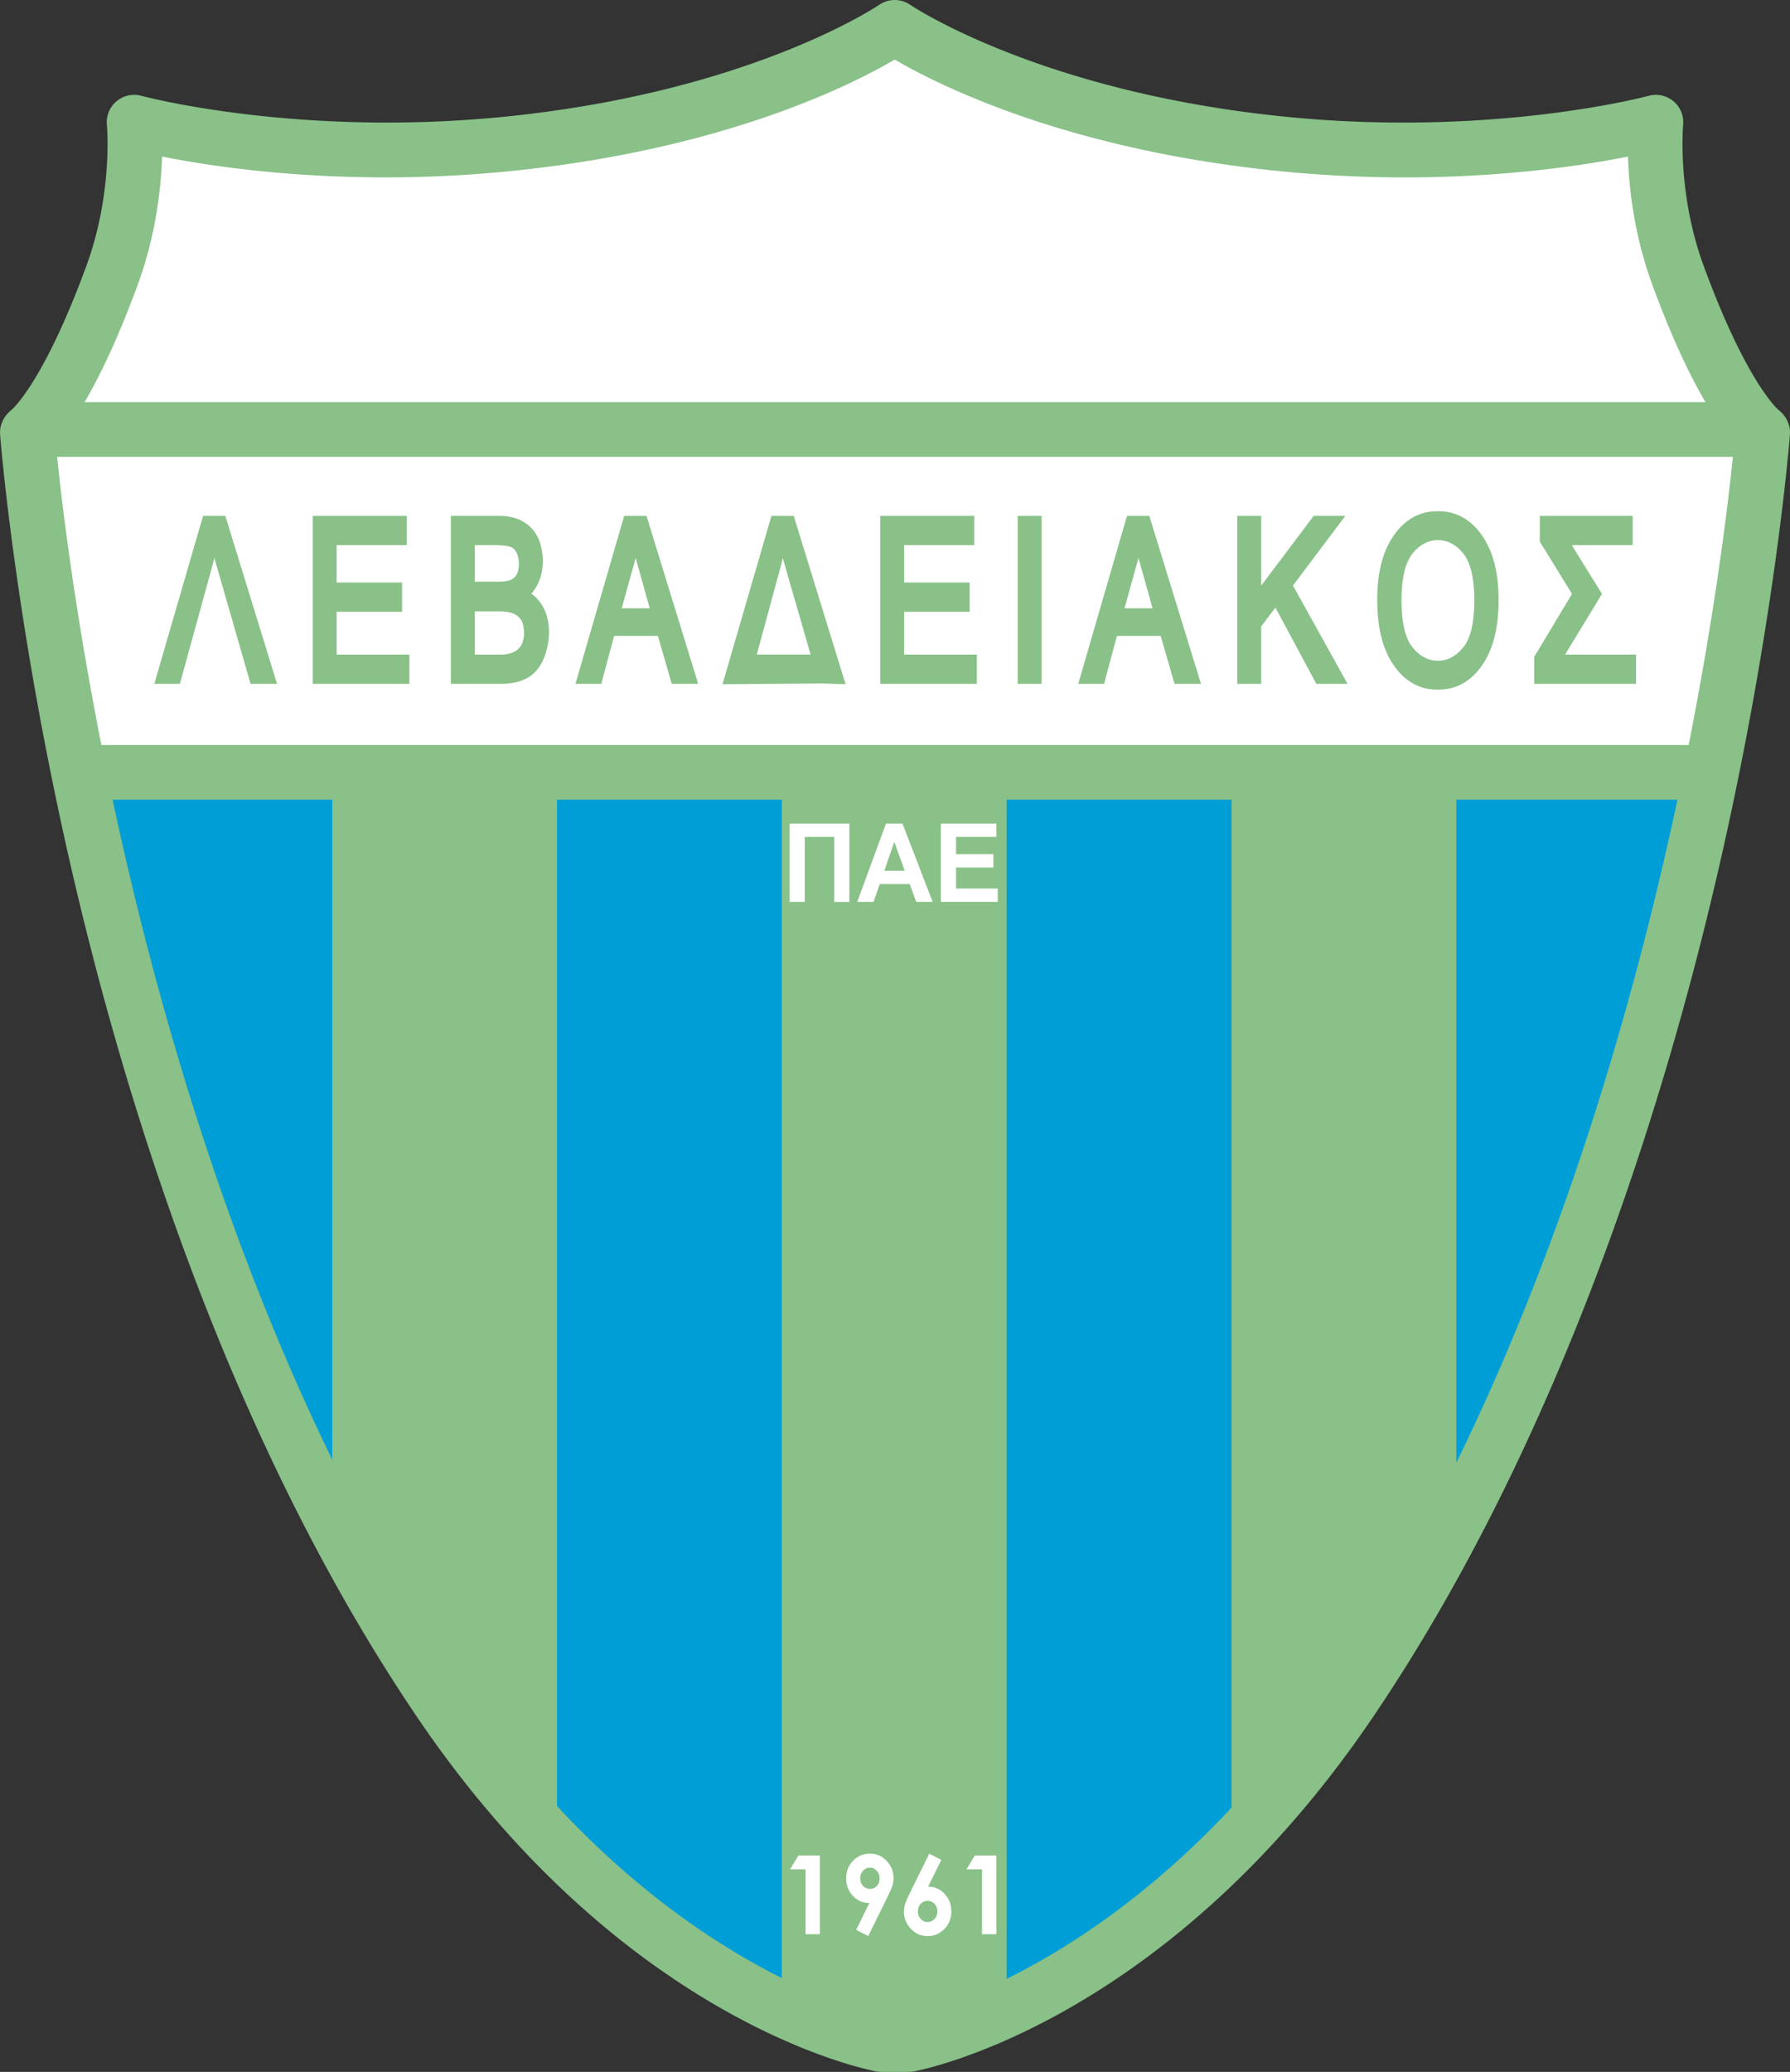 <svg xmlns="http://www.w3.org/2000/svg" viewBox="-0.02 0 490.86 568"><rect x="-0.02" y="0" width="490.86" height="568" fill="#333333" stroke="none"/><defs><clipPath id="a"><path d="M0 0h490.828v568H0Zm0 0"></path></clipPath></defs><path d="M241.695 560.492s-65.62-12-121.144-94c-97.953-144.656-113.07-348-113.07-348s9.796-6.445 23.218-43c8.078-22 6.059-42 6.059-42s43.004 11.844 101.96 6c70.673-7 106.61-31.996 106.61-31.996s36.113 25 106.781 32c58.957 5.844 101.965-6 101.965-6s-2.02 20 6.055 42c13.422 36.559 23.219 43 23.219 43S468.23 321.844 370.28 466.5c-55.523 82-121.144 94-121.144 94l-7.442-.008" fill="#009ed7"></path><path d="M39.48 35.742s57 13.5 116.25 1.5 90-27.75 90-27.75 49.5 28.5 114.75 32.25 91.5-4.5 91.5-4.5-1.5 17.25 11.25 45 18 39 18 39 0 15-3.75 42.75-8.25 49.5-8.25 49.5l-446.25-.75s-6-18.75-10.5-52.5-5.25-38.25-5.25-38.25 11.25-12.75 21.75-39.75 10.5-46.5 10.5-46.5" fill="#fff"></path><path d="M13.98 110.242v15h467.38v-15H13.98m385.356 302.75-22.356 43.5-39.285 48.75v-293.8h61.64v201.55M276.02 556.977h-61.641V211.336h61.64v345.64m-123.285-53.984-45.754-51-15.886-36.75V211.336h61.64v291.656" fill="#89c188"></path><path d="M21.23 204.242v15h449.25v-15H21.23m54.72-16.769h-7.255l-8.785-30.516c-.68-2.328-1.21-4.23-1.594-5.707-.218-.664-.48-1.813-.796-3.438l2.214-.171c-.14 1.156-.382 2.597-.722 4.328-.14.644-.504 2.043-1.094 4.195l-8.61 31.309h-7.015l13.371-46.055h6.102l14.183 46.055m36.289 0H85.734v-46.055h25.782v8.031h-19.22v10.242h17.95v8.032h-17.95v11.718h19.942v8.032m38.282-14.246c0 1.253-.106 2.414-.313 3.48-.64 3.328-1.828 5.856-3.555 7.578-2.066 2.121-5.238 3.188-9.52 3.188h-13.519v-46.055h13.274c2.043 0 3.918.36 5.617 1.082 1.582.777 2.84 1.754 3.781 2.938.957 1.273 1.621 2.636 1.996 4.093.367 1.43.547 2.875.547 4.332 0 2.242-.433 4.262-1.305 6.063-.554 1.156-1.164 2.101-1.832 2.832.059.043.309.219.75.539 2.72 2.469 4.079 5.777 4.079 9.93m-8.25-18.645c0-1.102-.2-2.09-.59-2.965-.395-.875-.965-1.437-1.72-1.695-1.054-.313-2.526-.473-4.405-.473h-5.38v10.028h5.907c1.852 0 3.102-.141 3.746-.426 1.629-.602 2.442-2.09 2.442-4.469m1.406 18.871c0-1.387-.242-2.512-.719-3.375-.539-.863-1.234-1.469-2.086-1.816-.898-.438-2.344-.66-4.332-.66h-6.363v11.84h6.906c.754 0 1.246-.024 1.484-.075 3.407-.363 5.11-2.336 5.11-5.914m47.765 14.02h-7.25l-3.8-13.145h-11.996l-3.536 13.145h-7.074l13.363-46.055h6.118l14.175 46.055m-17.168-34.512c-.078.476-.367 1.535-.867 3.18l-2.933 10.625h7.691l-2.754-9.836c-.05-.192-.21-.774-.488-1.735-.274-.96-.492-1.71-.649-2.234m57.587 34.617-6.34-.215-27.41.215 13.417-46.16h6.106l14.226 46.16m-9.597-8.144-6.489-22.477c-.77-2.672-1.293-4.574-1.578-5.707-.187-.559-.457-1.703-.812-3.438l2.215-.171a51.477 51.477 0 0 1-.723 4.328 88.957 88.957 0 0 1-1.047 4.195l-6.324 23.27h14.758m45.605 8.039h-26.504v-46.055h25.782v8.031h-19.22v10.242h17.954v8.032h-17.953v11.718h19.941v8.032m17.75 0h-6.562v-46.055h6.562v46.055m43.703 0h-7.25l-3.8-13.145h-11.997l-3.535 13.145h-7.074l13.367-46.055h6.114l14.175 46.055m-17.164-34.512c-.082.476-.37 1.535-.87 3.18l-2.934 10.625h7.691l-2.754-9.836c-.05-.192-.21-.774-.488-1.735-.274-.96-.488-1.71-.645-2.234m57.36 34.512h-8.563l-11.23-20.907-3.891 5.164v15.743h-6.562v-46.055h6.562v19.133l14.398-19.133h8.684l-14.379 19.113 14.98 26.942m41.415-23c0 7.691-1.54 13.707-4.621 18.039-3.07 4.375-7.079 6.562-12.02 6.562-4.95 0-8.957-2.187-12.02-6.562-3.082-4.325-4.62-10.336-4.62-18.04 0-7.535 1.538-13.464 4.62-17.788 3.063-4.368 7.07-6.547 12.02-6.547 4.941 0 8.95 2.18 12.02 6.547 3.082 4.336 4.62 10.265 4.62 17.789m-6.656.14c0-6.015-.996-10.289-2.984-12.812-2-2.485-4.332-3.727-7-3.727-2.664 0-5 1.242-7 3.727-1.988 2.523-2.984 6.797-2.984 12.812 0 6.004.996 10.274 2.984 12.797 2 2.485 4.336 3.727 7 3.727 2.668 0 5-1.242 7-3.727 1.988-2.523 2.984-6.793 2.984-12.797m44.352 22.86h-27.938v-7.371l10.375-17.282-8.824-14.336v-7.066h25.473v8.031H431.02c.293.48.574.934.832 1.356.261.425.53.87.804 1.34l6.63 10.675-9.716 15.95-.41.671h19.465v8.032" fill="#89c188"></path><g clip-path="url(#a)"><path d="M241.063 1.328c-.348.238-35.524 24.012-103.083 30.703-56.722 5.617-98.82-5.656-99.238-5.77a7.514 7.514 0 0 0-9.45 7.969c.02.184 1.7 18.696-5.632 38.676-11.863 32.317-20.508 39.457-20.594 39.524l.293-.203C1.2 113.747-.195 116.414 0 119.05c.04.511 4.008 52.207 19.977 120.894C34.738 303.441 63.094 395.02 114.34 470.7c56.637 83.645 123.2 96.656 126.004 97.172a7.41 7.41 0 0 0 1.344.121l7.44.008c.458 0 .907-.04 1.356-.125 2.805-.512 69.368-13.527 126.008-97.168 51.242-75.68 79.598-167.258 94.36-230.758 15.968-68.687 19.937-120.383 19.976-120.894.195-2.633-1.2-5.305-3.355-6.825l.289.207c-.086-.07-8.727-7.21-20.59-39.523-7.336-19.98-5.652-38.492-5.637-38.676a7.509 7.509 0 0 0-9.445-7.973c-.422.114-42.52 11.387-99.242 5.77C285.28 25.344 249.934 1.56 249.586 1.32a7.54 7.54 0 0 0-8.524.008m-101.6 45.629c58.91-5.836 94.238-23.781 105.875-30.629 11.668 6.836 47.101 24.797 106.031 30.633 43.934 4.352 78.899-.809 95.031-4.035.274 8.523 1.66 21.453 6.692 35.156 9.723 26.484 17.883 38.266 22.473 43.32-2.532 26.961-22.637 209.668-111.493 340.895C313.813 536.52 254.633 551.586 248.352 553c-1.118 0-4.758-.008-5.864-.008-6.246-1.402-65.449-16.453-115.73-90.703C37.902 331.063 17.797 148.355 15.266 121.4c4.593-5.06 12.75-16.84 22.472-43.32 5.032-13.71 6.422-26.636 6.692-35.159 16.133 3.226 51.097 8.387 95.03 4.035" fill="#89c188"></path></g><path d="M216.496 225.773h16.402v21.47h-4.175V229.43h-8.051v17.812h-4.176v-21.469m39.234 21.469h-4.5l-1.78-4.875h-8.231l-1.684 4.875h-4.48l7.882-21.469h4.524l8.27 21.47m-7.668-8.532-2.844-7.922-2.739 7.922h5.583m9.917 8.531v-21.469h15.211v3.657h-11.035v4.734h10.242v3.656h-10.242v5.766h11.434v3.656h-15.61M218.906 508.68h5.91v21.562h-3.933v-17.765h-4.262l2.285-3.797m19.168 22.078-3.308-1.703 3.613-7.344c-1.766 0-3.262-.652-4.5-1.957-1.234-1.305-1.852-2.926-1.852-4.867 0-1.88.63-3.469 1.895-4.77 1.258-1.3 2.781-1.953 4.566-1.953 1.867 0 3.422.676 4.664 2.024 1.243 1.347 1.864 2.898 1.864 4.652a7.18 7.18 0 0 1-.286 1.992c-.19.668-.632 1.695-1.324 3.086l-5.332 10.84m.496-12.938c.739 0 1.36-.277 1.86-.828.5-.55.75-1.234.75-2.047 0-.836-.262-1.53-.785-2.093-.528-.563-1.137-.844-1.84-.844-.735 0-1.371.281-1.899.836-.531.558-.797 1.254-.797 2.086 0 .824.258 1.511.774 2.062.515.551 1.164.828 1.937.828m16.239-9.656 3.304 1.715-3.613 7.332c1.766 0 3.266.656 4.5 1.96 1.238 1.31 1.855 2.93 1.855 4.872 0 1.875-.632 3.46-1.894 4.762-1.262 1.304-2.781 1.953-4.566 1.953-1.864 0-3.422-.672-4.665-2.024-1.242-1.351-1.863-2.898-1.863-4.644 0-.66.094-1.328.285-2 .192-.676.633-1.707 1.325-3.102l5.332-10.824m-.496 12.938c-.739 0-1.36.277-1.86.824-.504.547-.754 1.234-.754 2.058 0 .828.266 1.524.79 2.086.523.563 1.136.844 1.835.844.738 0 1.371-.273 1.903-.828.527-.555.793-1.254.793-2.102 0-.824-.258-1.511-.774-2.058-.516-.547-1.16-.824-1.933-.824m12.972-12.422h5.91v21.562h-3.93v-17.765h-4.269l2.29-3.797" fill="#fff"></path></svg>
